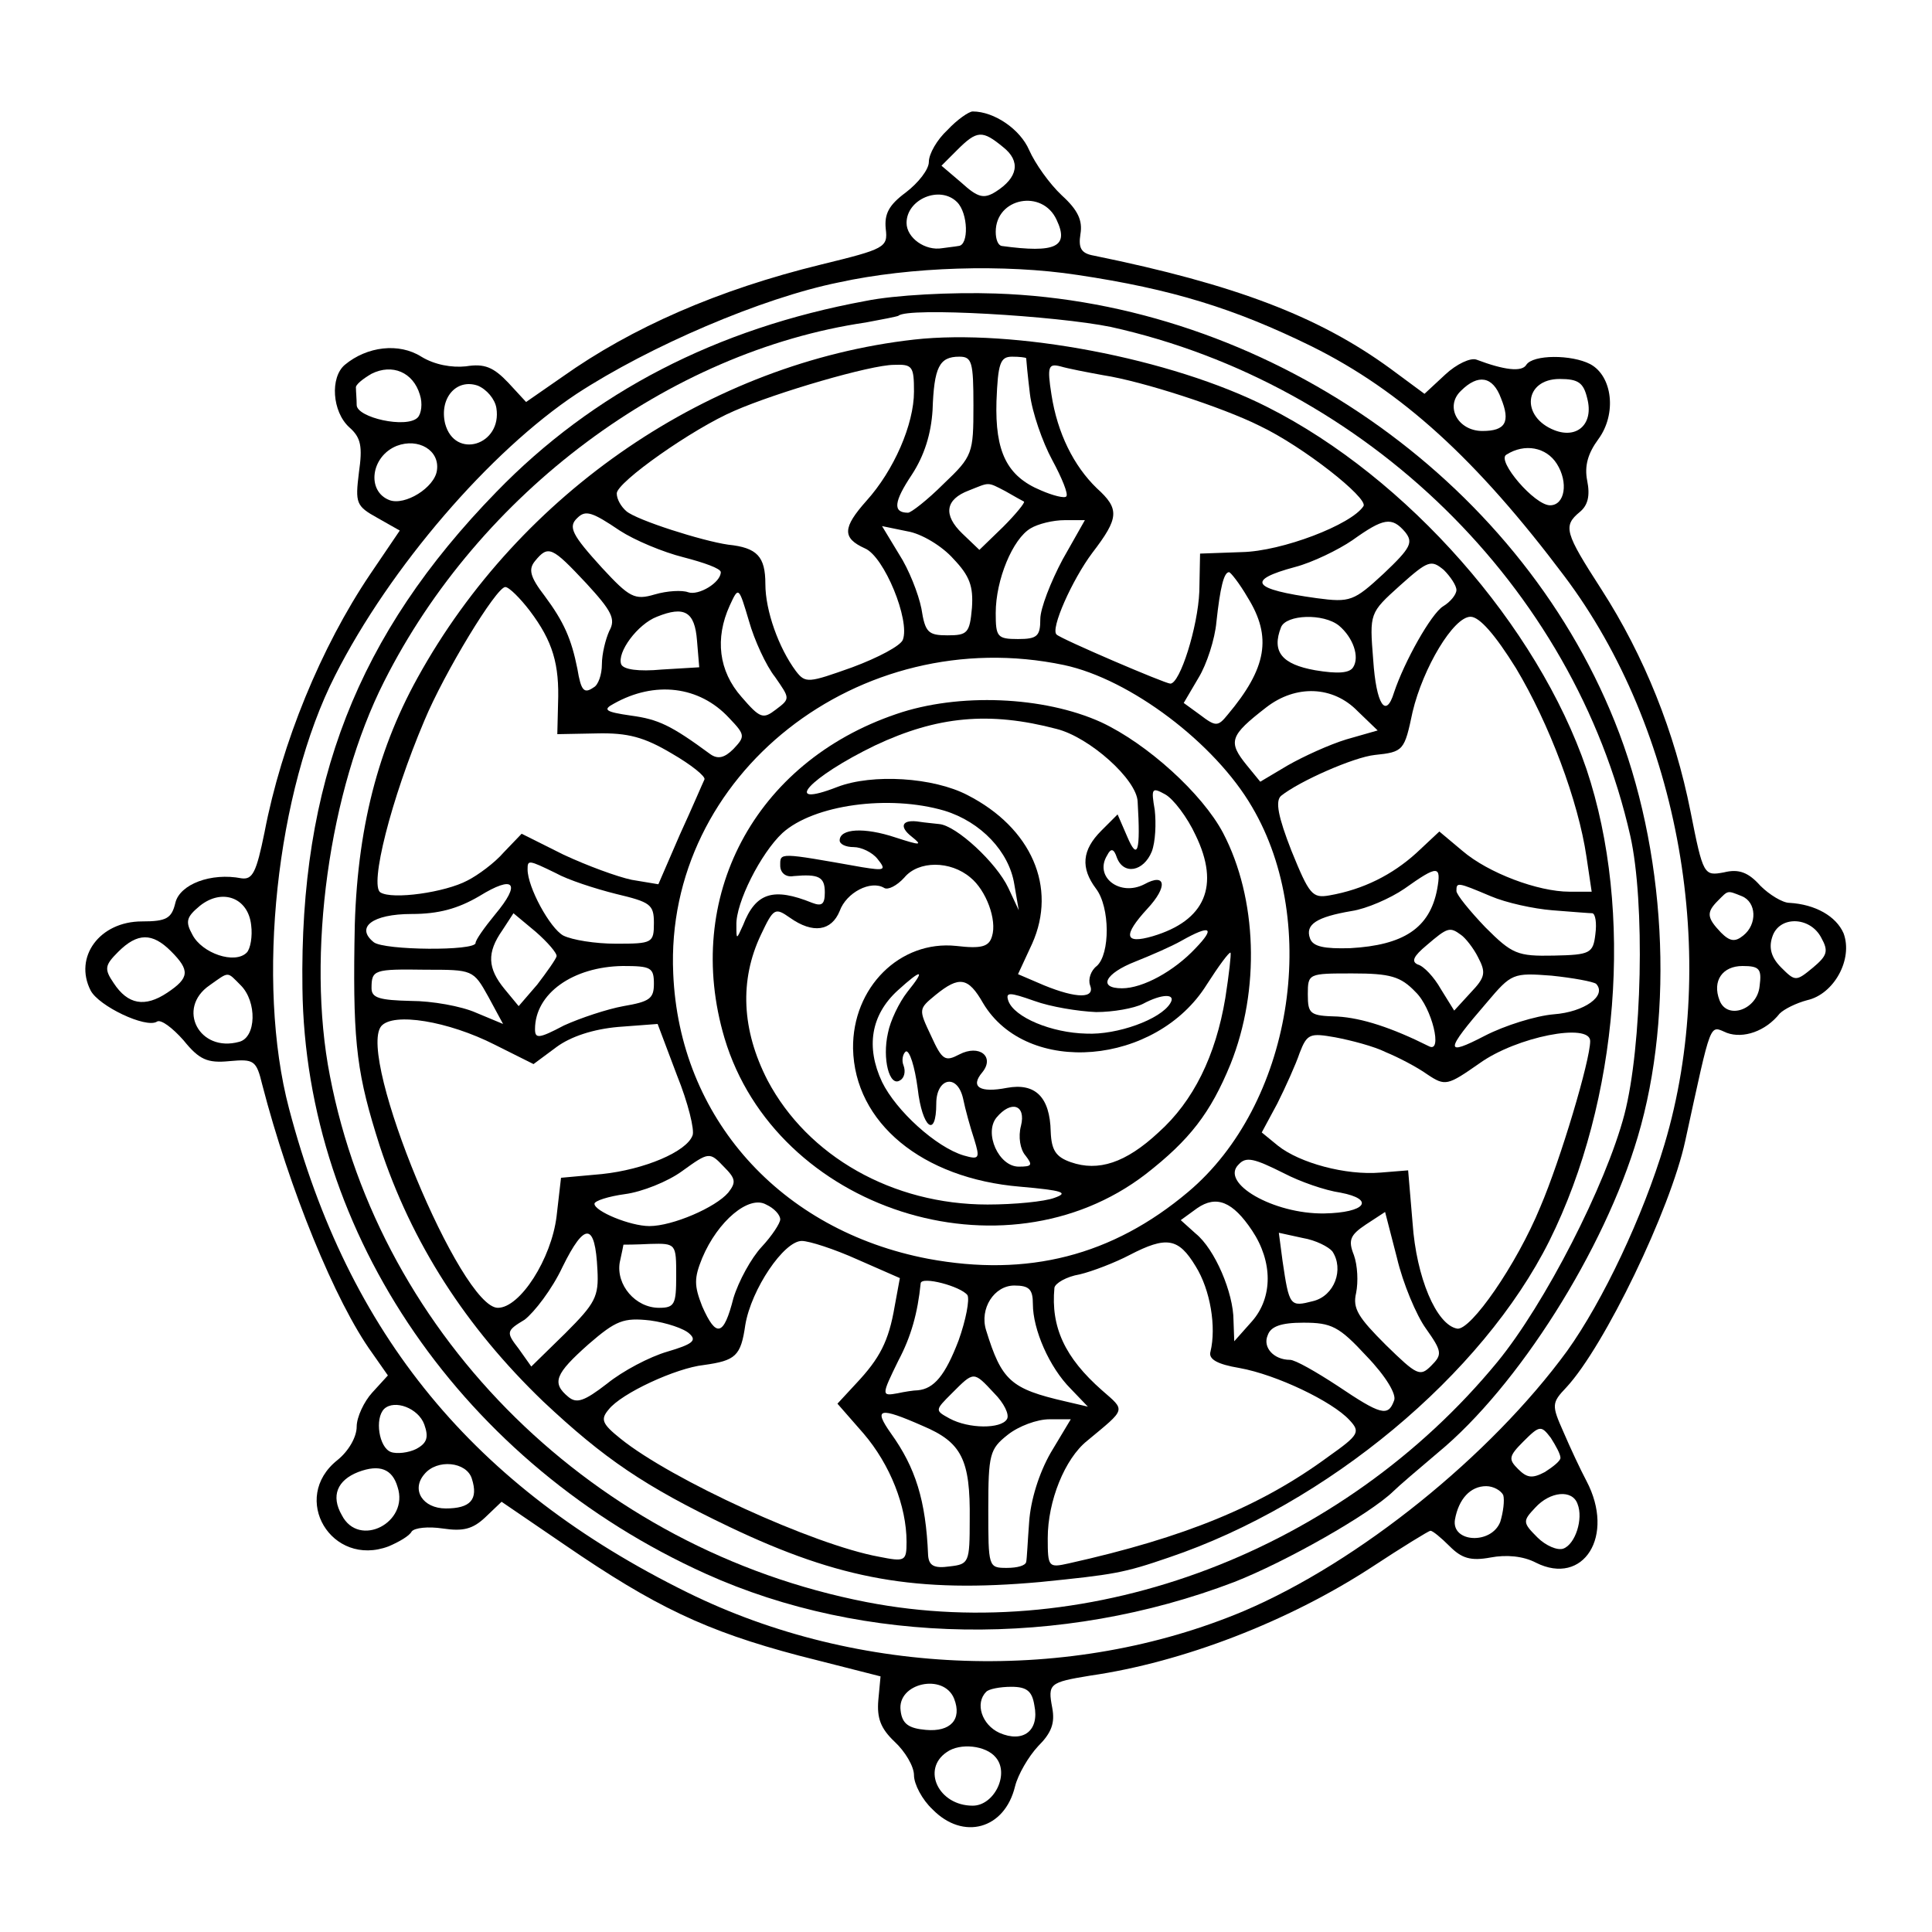 <?xml version="1.0" standalone="no"?>
<!DOCTYPE svg PUBLIC "-//W3C//DTD SVG 20010904//EN"
 "http://www.w3.org/TR/2001/REC-SVG-20010904/DTD/svg10.dtd">
<svg version="1.0" xmlns="http://www.w3.org/2000/svg"
 width="260pt" height="260pt" viewBox="0 0 260 260"
 preserveAspectRatio="xMidYMid meet">
<g transform="translate(0,260) scale(0.1,-0.1)"
fill="#000000" stroke="none">
<path d="M1275 2425 c-14 -13 -25 -32 -25 -43 0 -10 -14 -28 -31 -41 -23 -17
-29 -29 -27 -49 3 -25 -1 -27 -87 -48 -139 -34 -255 -85 -348 -151 l-49 -34
-24 26 c-20 21 -32 26 -57 22 -19 -2 -42 2 -60 13 -30 19 -73 14 -103 -11 -20
-17 -17 -63 6 -84 16 -14 18 -26 13 -61 -5 -41 -4 -45 25 -61 l30 -17 -40 -59
c-66 -98 -119 -227 -142 -347 -11 -54 -16 -64 -31 -62 -41 8 -83 -8 -89 -33
-5 -21 -12 -25 -45 -25 -57 0 -92 -48 -69 -93 11 -21 74 -51 89 -42 5 4 21 -8
36 -25 21 -26 32 -31 62 -28 33 3 36 1 44 -32 36 -139 98 -292 148 -361 l21
-30 -21 -23 c-11 -12 -21 -33 -21 -46 0 -14 -11 -33 -26 -45 -64 -51 -8 -145
69 -116 14 6 28 14 31 20 4 5 22 7 42 4 27 -4 40 -1 57 15 l22 21 85 -58 c121
-83 190 -116 315 -149 l110 -28 -3 -32 c-2 -24 3 -38 22 -56 14 -13 26 -33 26
-45 0 -12 11 -33 25 -46 41 -42 97 -27 111 31 4 16 18 40 31 54 18 18 23 31
19 52 -6 32 -4 34 51 43 125 18 267 73 379 146 41 27 77 49 79 49 3 0 14 -9
26 -21 16 -16 28 -20 55 -15 21 4 44 2 61 -7 64 -32 107 36 68 110 -8 15 -22
45 -31 66 -16 36 -16 39 4 60 51 55 140 239 160 332 36 165 32 155 56 145 22
-8 52 2 71 26 6 6 22 14 37 18 36 8 62 55 49 90 -10 23 -38 39 -73 41 -9 0
-27 11 -39 23 -16 18 -29 23 -49 18 -27 -5 -28 -4 -45 82 -21 106 -62 209
-120 299 -49 76 -52 85 -29 104 11 9 14 22 10 42 -4 20 1 37 15 56 25 34 19
85 -11 101 -25 13 -77 13 -86 -1 -6 -10 -30 -7 -67 7 -8 3 -27 -6 -42 -20
l-28 -26 -46 34 c-96 70 -208 113 -399 152 -17 3 -21 10 -18 29 3 18 -3 32
-25 52 -17 16 -36 43 -44 61 -12 28 -47 52 -76 52 -5 0 -21 -11 -34 -25z m75
-23 c24 -19 20 -41 -10 -60 -16 -10 -24 -8 -46 12 l-27 23 21 21 c27 27 34 27
62 4z m-62 -74 c15 -15 16 -58 2 -59 -5 -1 -16 -2 -22 -3 -23 -4 -48 14 -48
34 0 32 45 51 68 28z m134 -24 c17 -36 -1 -45 -74 -35 -5 1 -8 9 -8 19 0 46
63 58 82 16z m28 -74 c127 -19 211 -45 315 -96 121 -60 222 -152 340 -309 156
-207 210 -514 135 -765 -29 -97 -83 -211 -131 -278 -103 -141 -280 -284 -435
-350 -233 -98 -518 -89 -749 25 -288 142 -456 347 -536 651 -45 170 -17 428
62 583 74 146 209 302 325 379 98 64 249 129 353 150 96 21 223 25 321 10z
m-885 -161 c4 -12 2 -26 -3 -31 -15 -15 -82 0 -82 17 0 8 -1 18 -1 23 -1 4 9
12 21 19 28 14 56 2 65 -28z m103 -18 c8 -50 -56 -70 -69 -21 -8 34 15 61 44
51 12 -5 23 -18 25 -30z m1352 13 c13 -32 6 -44 -25 -44 -33 0 -51 33 -29 54
23 23 43 20 54 -10z m116 0 c9 -34 -13 -55 -44 -43 -46 18 -41 69 7 69 25 0
32 -5 37 -26z m-1548 -97 c-3 -23 -43 -48 -64 -40 -31 12 -25 59 10 73 29 11
58 -6 54 -33z m1507 9 c16 -25 11 -56 -9 -56 -21 0 -72 60 -59 68 25 16 54 10
68 -12z m-1757 -621 c2 -15 -1 -32 -6 -37 -16 -16 -60 -1 -73 24 -10 18 -8 24
10 39 30 24 65 11 69 -26z m2006 39 c20 -8 21 -38 2 -53 -11 -9 -18 -8 -30 4
-19 20 -20 27 -4 43 14 14 12 14 32 6z m107 -56 c10 -18 8 -24 -11 -40 -23
-19 -24 -19 -43 0 -13 13 -17 26 -12 41 9 29 51 28 66 -1z m-2221 -18 c26 -26
25 -36 -5 -56 -30 -20 -53 -16 -72 13 -13 19 -12 24 6 42 26 26 46 26 71 1z
m2138 -47 c-3 -32 -44 -46 -54 -19 -10 26 4 46 31 46 23 0 26 -4 23 -27z
m-2044 1 c22 -22 21 -70 -2 -76 -54 -15 -85 45 -40 76 27 19 23 19 42 0z m247
-591 c6 -17 4 -25 -11 -33 -10 -5 -26 -7 -34 -4 -16 6 -22 45 -9 58 14 13 46
1 54 -21z m1529 -45 c0 -4 -10 -12 -21 -19 -17 -9 -24 -8 -36 4 -13 13 -13 17
7 37 22 22 24 22 37 5 7 -11 13 -22 13 -27z m-1565 -39 c16 -48 -52 -83 -75
-38 -15 26 -6 47 22 58 29 11 46 4 53 -20z m100 11 c9 -28 -2 -40 -35 -40 -31
0 -47 25 -29 46 17 21 57 17 64 -6z m1388 -22 c2 -7 0 -23 -4 -36 -12 -31 -66
-28 -61 3 5 28 21 45 42 45 10 0 20 -6 23 -12z m100 -12 c8 -20 -3 -54 -19
-60 -8 -3 -24 4 -35 15 -20 20 -20 22 -3 40 20 22 50 25 57 5z m-839 -262 c11
-28 -5 -45 -38 -42 -23 2 -32 8 -34 26 -5 37 58 51 72 16z m108 -9 c7 -34 -15
-51 -47 -37 -24 11 -33 40 -18 55 3 4 19 7 34 7 21 0 28 -6 31 -25z m-52 -70
c19 -22 -2 -65 -31 -65 -46 0 -69 49 -35 72 18 13 53 9 66 -7z"/>
<path d="M1165 2195 c-201 -37 -367 -123 -497 -257 -187 -192 -265 -392 -261
-668 4 -332 217 -641 543 -788 213 -96 478 -100 711 -11 69 27 182 91 214 122
7 7 34 30 60 52 108 89 224 273 269 425 50 168 38 388 -31 559 -132 329 -472
564 -833 576 -59 2 -136 -2 -175 -10z m330 -35 c343 -76 623 -349 699 -685 20
-89 16 -283 -8 -375 -25 -95 -107 -255 -171 -333 -209 -254 -546 -382 -849
-323 -365 71 -654 355 -722 708 -32 163 -1 385 73 531 128 254 383 444 648
483 22 4 42 8 44 9 12 12 213 0 286 -15z"/>
<path d="M1230 2143 c-274 -31 -530 -205 -668 -455 -57 -103 -84 -216 -85
-358 -2 -137 4 -178 34 -272 43 -131 116 -244 220 -344 82 -77 136 -114 251
-169 149 -71 252 -89 418 -74 99 10 112 12 173 33 213 72 422 246 512 426 94
189 114 444 50 635 -66 193 -241 392 -429 487 -130 66 -342 106 -476 91z m80
-89 c0 -64 -1 -68 -40 -105 -22 -22 -44 -39 -48 -39 -21 0 -19 15 5 51 17 26
26 55 28 87 2 58 9 72 36 72 17 0 19 -7 19 -66z m71 64 c0 -2 2 -23 5 -48 3
-25 17 -65 30 -89 13 -24 22 -46 19 -49 -2 -3 -18 1 -34 8 -46 19 -62 52 -60
120 2 51 5 60 21 60 10 0 18 -1 19 -2z m-151 -45 c0 -44 -27 -106 -64 -147
-32 -36 -33 -50 -2 -64 26 -11 61 -97 51 -123 -3 -8 -33 -24 -68 -37 -59 -21
-63 -22 -76 -5 -23 31 -41 81 -41 117 0 37 -11 49 -50 53 -35 5 -123 33 -137
45 -7 6 -13 16 -13 24 0 15 102 87 158 111 57 25 184 62 215 62 25 1 27 -2 27
-36z m255 22 c52 -8 160 -43 210 -68 59 -28 146 -97 140 -108 -16 -25 -110
-61 -164 -62 l-56 -2 -1 -51 c-2 -48 -26 -124 -39 -124 -7 0 -147 60 -153 66
-9 7 21 74 48 110 36 47 37 59 6 87 -31 30 -53 74 -61 126 -6 38 -4 42 12 38
10 -3 36 -8 58 -12z m-132 -156 c12 -7 23 -13 25 -14 2 -1 -11 -17 -28 -34
l-32 -31 -23 22 c-26 25 -23 46 9 58 28 11 24 12 49 -1z m-519 -53 c20 -13 58
-29 86 -36 27 -7 50 -15 50 -20 0 -14 -30 -32 -44 -27 -8 3 -28 2 -45 -3 -27
-8 -34 -4 -71 36 -40 44 -46 55 -33 67 11 11 20 8 57 -17z m596 -39 c-16 -30
-30 -66 -30 -80 0 -23 -4 -27 -30 -27 -28 0 -30 3 -30 35 0 45 23 100 47 114
10 6 30 11 46 11 l27 0 -30 -53z m461 37 c11 -14 8 -21 -29 -56 -40 -37 -45
-39 -90 -33 -87 12 -96 24 -29 42 23 6 58 23 77 36 42 30 53 32 71 11z m-608
-36 c22 -23 27 -37 25 -66 -3 -34 -6 -37 -33 -37 -26 0 -30 4 -35 36 -4 20
-17 53 -30 73 l-23 38 34 -7 c19 -3 47 -20 62 -37z m-494 -33 c34 -37 40 -48
31 -64 -5 -11 -10 -31 -10 -45 0 -14 -5 -28 -11 -31 -13 -9 -17 -5 -22 25 -8
40 -18 63 -44 98 -20 26 -22 36 -13 47 18 22 23 19 69 -30z m1171 -9 c0 -6 -8
-16 -18 -22 -16 -10 -52 -74 -66 -116 -11 -36 -24 -16 -28 44 -5 63 -5 63 36
100 38 34 42 35 59 21 9 -9 17 -21 17 -27z m-281 -10 c33 -53 26 -95 -27 -158
-13 -16 -16 -16 -37 0 l-22 16 20 34 c11 18 22 52 24 75 5 46 10 67 17 67 2 0
14 -15 25 -34z m-966 -18 c31 -41 40 -72 38 -125 l-1 -41 53 1 c42 1 64 -5
101 -27 26 -15 46 -31 44 -35 -2 -4 -16 -37 -33 -74 l-29 -67 -36 6 c-19 4
-60 19 -92 34 l-56 28 -24 -25 c-12 -14 -35 -31 -49 -38 -30 -16 -101 -26
-117 -16 -15 9 14 125 59 231 27 65 97 180 109 180 5 0 20 -15 33 -32z m330
-89 c20 -29 21 -29 1 -44 -17 -13 -21 -12 -46 17 -31 35 -36 79 -16 123 12 26
12 26 26 -21 7 -25 23 -60 35 -75z m-105 49 l3 -36 -50 -3 c-32 -3 -52 0 -55
7 -6 16 22 54 48 64 37 15 51 7 54 -32z m864 20 c19 -16 28 -42 19 -56 -5 -8
-21 -9 -51 -4 -45 8 -59 25 -46 58 7 17 57 19 78 2z m238 -57 c45 -75 84 -179
95 -254 l7 -47 -30 0 c-42 0 -109 25 -144 55 l-31 26 -31 -29 c-32 -29 -71
-49 -117 -57 -23 -4 -27 1 -51 60 -18 46 -22 67 -14 74 25 20 98 52 126 55 39
4 40 6 51 58 14 59 55 128 78 128 12 0 33 -24 61 -69z m-608 4 c89 -19 203
-105 253 -191 93 -158 53 -401 -86 -518 -102 -86 -216 -115 -350 -90 -199 38
-335 190 -343 384 -12 267 250 473 526 415z m-451 -71 c22 -23 22 -25 6 -42
-12 -12 -21 -14 -31 -7 -53 39 -70 47 -107 52 -35 5 -38 8 -23 16 55 31 115
24 155 -19z m846 9 l27 -26 -42 -12 c-23 -7 -58 -23 -79 -35 l-37 -22 -18 22
c-26 32 -23 40 26 78 40 31 90 29 123 -5z m-1079 -218 c16 -9 53 -21 81 -28
46 -11 51 -14 51 -39 0 -27 -2 -28 -51 -28 -28 0 -59 5 -71 11 -18 10 -48 65
-48 89 0 13 1 13 38 -5z m1186 -22 c-10 -52 -45 -75 -117 -79 -35 -1 -50 2
-54 13 -7 19 9 29 56 37 20 3 52 17 71 30 45 32 50 32 44 -1z m-1268 -34 c-14
-17 -26 -34 -26 -38 0 -11 -123 -10 -137 1 -25 20 -2 38 51 38 36 0 62 7 91
24 47 29 57 18 21 -25z m1340 25 c21 -9 58 -17 83 -19 26 -2 50 -4 54 -4 4 -1
6 -13 4 -28 -3 -26 -7 -28 -56 -29 -49 -1 -56 2 -92 38 -21 22 -39 44 -39 49
0 12 1 12 46 -7z m-1257 -81 c-1 -4 -13 -21 -26 -38 l-25 -29 -19 23 c-23 28
-24 49 -3 79 l15 23 30 -25 c16 -14 29 -29 28 -33z m1217 29 c6 -4 17 -18 23
-30 11 -21 10 -27 -10 -48 l-22 -24 -18 29 c-9 16 -23 31 -31 33 -9 4 -6 11
12 26 28 24 31 25 46 14z m-1309 -83 l20 -37 -36 15 c-20 9 -60 16 -88 16 -42
1 -53 4 -53 17 0 25 3 26 73 25 63 0 64 0 84 -36z m223 17 c0 -20 -6 -24 -41
-30 -22 -4 -58 -16 -80 -26 -34 -18 -39 -18 -39 -5 0 48 51 84 118 85 38 0 42
-2 42 -24z m1025 -11 c22 -21 37 -83 18 -73 -50 25 -90 38 -123 40 -37 1 -40
3 -40 30 0 28 1 28 60 28 51 0 65 -4 85 -25z m243 11 c15 -16 -16 -38 -57 -41
-24 -2 -66 -15 -93 -29 -54 -28 -54 -21 3 45 33 39 35 40 87 36 29 -3 56 -8
60 -11z m-1482 -82 l52 -26 31 23 c19 14 49 24 83 27 l53 4 26 -69 c15 -37 24
-74 21 -81 -8 -22 -65 -46 -122 -52 l-55 -5 -6 -52 c-7 -57 -49 -123 -79 -123
-50 0 -190 338 -157 379 16 19 90 7 153 -25z m1199 -10 c17 -7 42 -20 56 -30
24 -16 27 -15 70 15 50 36 149 55 149 30 0 -26 -40 -160 -67 -223 -32 -78 -94
-167 -112 -164 -28 5 -55 69 -60 142 l-6 71 -37 -3 c-47 -4 -109 13 -138 36
l-22 18 21 39 c11 22 25 53 30 68 10 26 14 27 48 21 21 -4 52 -12 68 -20z
m-885 -189 c-17 -20 -75 -45 -106 -45 -26 0 -74 20 -74 30 0 4 19 10 41 13 23
3 58 17 77 31 36 26 37 26 56 6 16 -16 17 -21 6 -35z m748 26 c21 -11 55 -23
76 -26 47 -9 34 -27 -22 -28 -68 -1 -141 41 -115 66 10 11 21 8 61 -12z m-678
-62 c0 -5 -11 -22 -25 -37 -14 -15 -31 -46 -38 -69 -13 -51 -23 -54 -42 -11
-11 28 -11 38 0 65 21 50 63 85 86 72 11 -5 19 -14 19 -20z m635 -15 c28 -42
28 -90 0 -122 l-24 -27 -1 28 c0 37 -25 96 -51 117 l-20 18 22 16 c26 18 48 9
74 -30z m234 -132 c22 -31 22 -35 7 -50 -15 -15 -19 -13 -61 28 -37 37 -45 49
-40 70 3 15 2 37 -3 51 -8 20 -5 27 16 41 l26 17 16 -62 c8 -34 26 -77 39 -95z
m-1115 79 c2 -36 -3 -45 -43 -85 l-46 -45 -17 24 c-17 22 -17 24 8 39 13 10
37 41 51 71 30 61 44 60 47 -4z m989 25 c16 -24 3 -60 -26 -67 -31 -8 -32 -7
-41 54 l-5 38 32 -7 c18 -3 35 -12 40 -18z m-883 -33 c0 -38 -2 -43 -23 -43
-32 0 -58 31 -53 61 3 13 5 24 5 24 1 0 17 0 36 1 35 1 35 0 35 -43z m244 22
l57 -25 -7 -38 c-8 -47 -20 -70 -52 -104 l-25 -27 35 -40 c36 -42 58 -98 58
-146 0 -26 -2 -27 -37 -20 -88 16 -280 104 -348 159 -25 20 -27 26 -16 39 17
22 91 56 128 60 43 6 50 12 56 54 8 48 52 113 76 113 10 0 44 -11 75 -25z
m455 -9 c20 -32 28 -82 20 -115 -3 -10 9 -17 39 -22 50 -9 125 -45 148 -70 15
-16 13 -20 -28 -49 -91 -67 -193 -109 -350 -144 -27 -6 -28 -5 -28 34 0 50 23
107 53 131 53 44 52 40 20 68 -50 44 -69 85 -64 138 1 6 16 15 34 18 17 4 48
16 67 26 50 26 66 23 89 -15z m-307 -39 c3 -6 -2 -33 -12 -61 -18 -47 -33 -65
-55 -67 -5 0 -18 -2 -27 -4 -22 -4 -22 -3 1 44 17 32 26 64 30 104 1 10 54 -4
63 -16z m88 -12 c0 -34 22 -85 51 -114 l23 -24 -30 7 c-74 17 -86 28 -107 96
-9 29 11 60 38 60 20 0 25 -5 25 -25z m-462 -40 c10 -9 4 -14 -30 -24 -24 -7
-60 -26 -81 -43 -31 -24 -41 -27 -52 -18 -23 19 -18 31 27 71 37 32 47 36 83
32 22 -3 46 -11 53 -18z m911 -30 c26 -27 41 -52 37 -60 -8 -22 -18 -19 -76
20 -29 19 -57 35 -64 35 -22 0 -37 17 -30 33 4 12 18 17 48 17 38 0 48 -5 85
-45z m-501 -50 c13 -13 21 -29 17 -35 -8 -13 -51 -13 -77 1 -20 11 -20 11 3
34 30 30 29 30 57 0z m-96 -44 c52 -22 64 -45 63 -126 0 -58 -1 -60 -27 -63
-21 -3 -28 1 -29 15 -3 74 -17 118 -50 164 -24 34 -16 36 43 10z m172 -36
c-16 -28 -27 -64 -29 -93 -2 -26 -3 -50 -4 -54 -1 -5 -12 -8 -26 -8 -25 0 -25
1 -25 79 0 74 2 81 26 100 15 12 40 21 56 21 l29 0 -27 -45z"/>
<path d="M1206 1639 c-191 -65 -287 -247 -231 -436 69 -231 376 -330 567 -183
59 46 87 82 114 148 40 100 36 223 -10 311 -28 53 -102 120 -164 149 -77 35
-192 40 -276 11z m216 -20 c44 -11 108 -68 109 -98 4 -67 0 -80 -14 -47 l-13
30 -22 -22 c-26 -26 -28 -50 -7 -78 19 -25 19 -88 1 -104 -8 -6 -12 -18 -9
-26 7 -18 -18 -18 -62 0 l-35 15 19 41 c34 76 -1 156 -87 200 -46 24 -128 29
-175 11 -77 -30 -38 13 51 56 83 39 153 46 244 22z m187 -143 c33 -68 13 -115
-58 -136 -38 -11 -40 1 -7 37 28 30 25 49 -4 33 -33 -17 -68 10 -50 39 5 10 9
9 13 -3 9 -24 36 -19 47 8 5 13 6 38 4 56 -5 29 -4 31 14 21 11 -6 30 -31 41
-55z m-338 33 c49 -15 87 -55 94 -99 l6 -35 -14 30 c-16 34 -70 84 -93 86 -8
1 -20 2 -26 3 -24 4 -29 -6 -11 -20 15 -12 12 -12 -22 -1 -42 14 -75 12 -75
-4 0 -5 8 -9 19 -9 10 0 25 -7 32 -16 12 -15 10 -16 -21 -11 -113 20 -110 20
-110 2 0 -9 7 -16 18 -14 34 3 42 -1 42 -22 0 -16 -4 -19 -17 -14 -52 21 -76
14 -93 -30 -9 -20 -9 -20 -9 0 -1 30 33 97 62 124 42 38 143 52 218 30z m35
-90 c21 -17 36 -57 29 -79 -4 -14 -14 -17 -48 -13 -76 8 -140 -56 -139 -138 2
-100 93 -175 225 -186 57 -5 66 -8 46 -15 -13 -5 -54 -9 -90 -9 -128 0 -242
65 -296 167 -35 68 -38 135 -9 196 17 36 19 37 39 23 31 -22 56 -18 67 9 9 25
42 42 60 31 5 -3 17 3 27 14 19 23 62 23 89 0z m303 -95 c-29 -31 -71 -54 -99
-54 -33 0 -23 20 18 36 20 8 48 20 62 28 39 22 46 18 19 -10z m40 -67 c-13
-78 -43 -139 -90 -181 -44 -41 -81 -53 -118 -40 -20 7 -26 16 -27 41 -1 47
-21 66 -59 59 -36 -7 -50 1 -33 21 17 21 -4 38 -31 24 -19 -10 -23 -8 -38 25
-17 36 -17 36 6 55 32 26 44 24 64 -11 59 -99 233 -84 301 25 16 25 30 44 32
43 1 -2 -2 -29 -7 -61z m-428 8 c-11 -14 -23 -39 -26 -55 -8 -35 2 -73 16 -64
6 3 8 12 5 20 -3 7 -1 16 3 19 5 2 12 -20 16 -50 6 -53 25 -68 25 -20 0 34 28
41 36 7 3 -15 10 -40 15 -55 8 -26 7 -28 -14 -22 -37 11 -91 60 -110 99 -22
47 -15 90 21 123 33 30 38 29 13 -2z m254 -27 c23 0 51 5 63 11 26 14 45 14
37 1 -13 -22 -72 -43 -113 -41 -47 1 -97 22 -105 44 -4 12 1 12 35 0 22 -8 59
-14 83 -15z m-101 -153 c-4 -15 -1 -32 6 -40 10 -13 9 -15 -9 -15 -27 0 -47
45 -30 66 20 24 40 17 33 -11z"/>
</g>
</svg>
